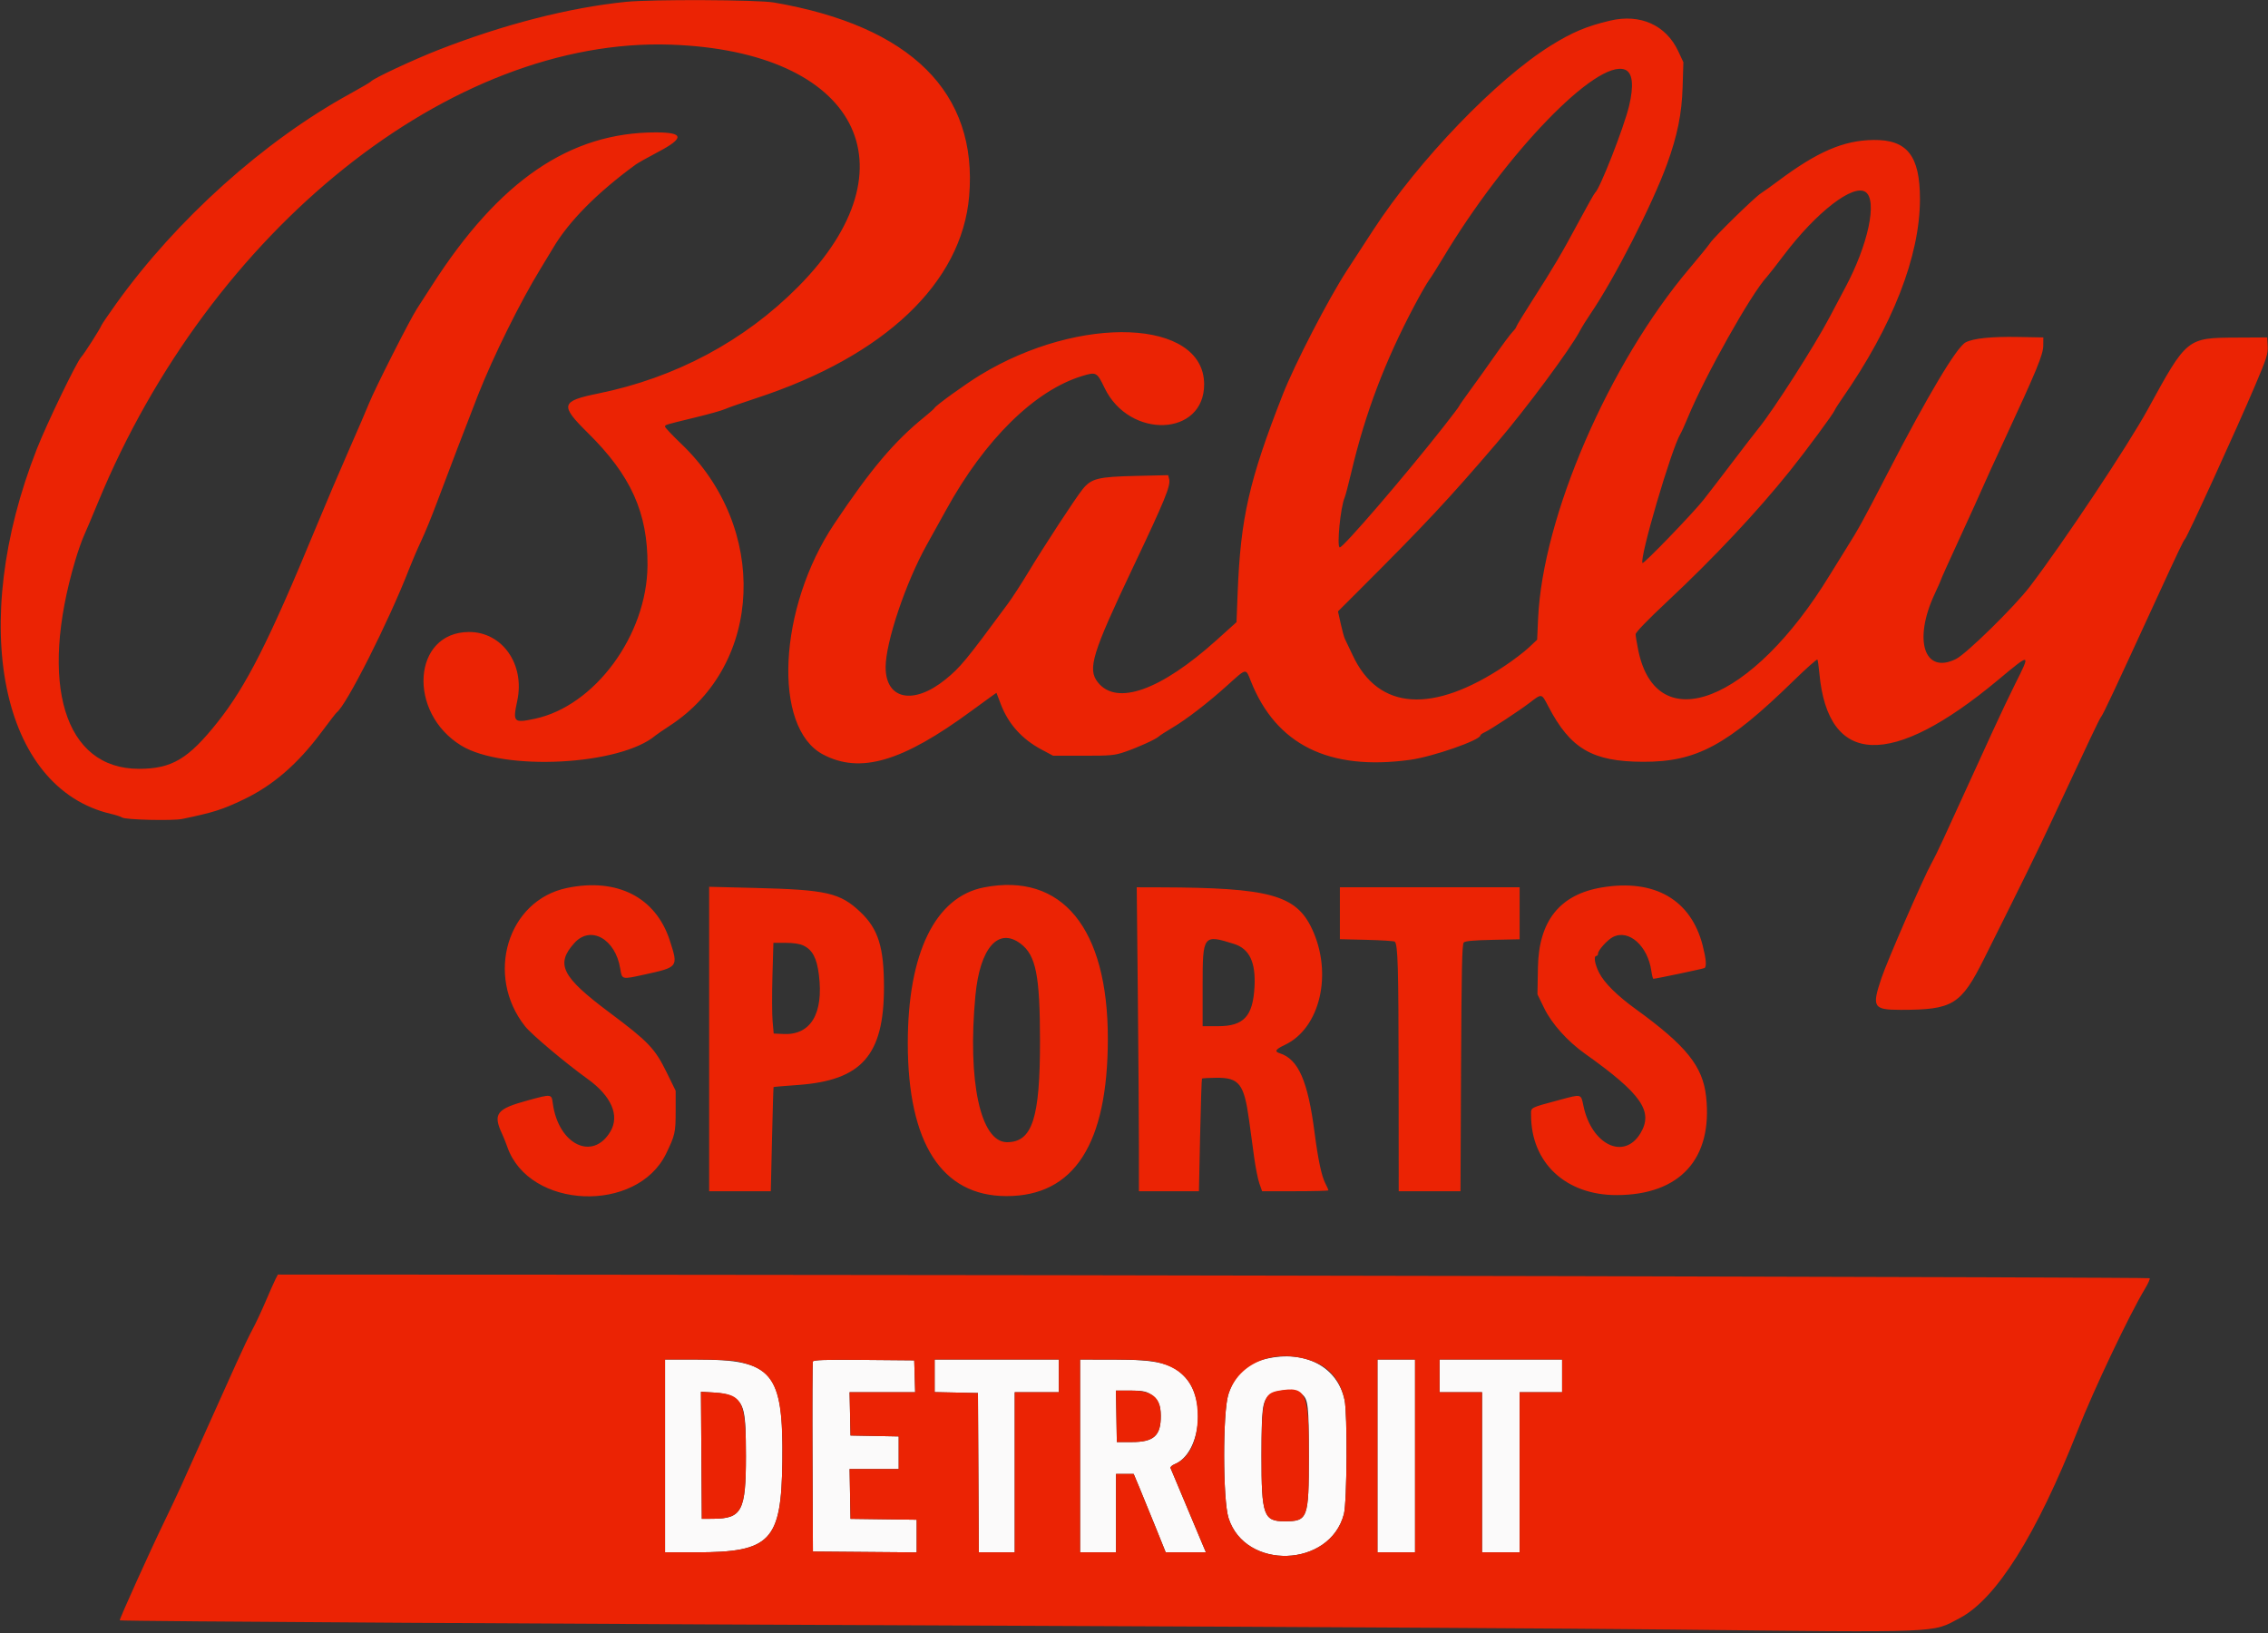 <svg id="svg" version="1.1" xmlns="http://www.w3.org/2000/svg" xmlns:xlink="http://www.w3.org/1999/xlink" width="400" height="288.024" viewBox="0, 0, 400,288.024"><rect x="0" y="0" width="400" height="288.024" fill="#333333" stroke="none"/><g id="svgg"><path id="path0" d="M223.359 239.623 C 219.932 240.400,217.727 242.476,216.633 245.952 C 215.636 249.122,215.658 264.492,216.665 267.696 C 219.585 276.995,234.582 276.492,237.022 267.014 C 237.571 264.880,237.662 249.379,237.140 246.916 C 235.897 241.060,230.234 238.063,223.359 239.623 M117.291 256.772 L 117.291 273.775 122.714 273.775 C 135.952 273.775,137.808 271.822,137.981 257.707 C 138.173 241.977,136.317 239.769,122.896 239.769 L 117.291 239.769 117.291 256.772 M143.362 240.126 C 143.285 240.326,143.256 247.947,143.297 257.061 L 143.372 273.631 152.522 273.707 L 161.671 273.783 161.671 270.903 L 161.671 268.023 155.836 267.945 L 150.000 267.867 149.920 263.473 L 149.841 259.078 154.171 259.078 L 158.501 259.078 158.501 256.204 L 158.501 253.330 154.251 253.250 L 150.000 253.170 149.920 249.352 L 149.839 245.533 155.622 245.533 L 161.404 245.533 161.322 242.723 L 161.239 239.914 152.370 239.837 C 145.430 239.778,143.471 239.840,143.362 240.126 M164.841 242.643 L 164.841 245.516 168.660 245.597 L 172.478 245.677 172.553 259.726 L 172.628 273.775 175.795 273.775 L 178.963 273.775 178.963 259.654 L 178.963 245.533 182.853 245.533 L 186.744 245.533 186.744 242.651 L 186.744 239.769 175.793 239.769 L 164.841 239.769 164.841 242.643 M190.490 256.772 L 190.490 273.775 193.660 273.775 L 196.830 273.775 196.830 266.859 L 196.830 259.942 198.386 259.942 L 199.942 259.942 200.956 262.363 C 201.513 263.695,202.785 266.807,203.781 269.280 L 205.592 273.775 209.140 273.775 L 212.688 273.775 212.229 272.695 C 211.831 271.757,206.803 259.774,206.442 258.903 C 206.369 258.727,206.703 258.421,207.182 258.222 C 211.596 256.394,212.791 247.192,209.153 243.049 C 206.860 240.438,204.281 239.780,196.326 239.774 L 190.490 239.769 190.490 256.772 M242.939 256.772 L 242.939 273.775 246.254 273.775 L 249.568 273.775 249.568 256.772 L 249.568 239.769 246.254 239.769 L 242.939 239.769 242.939 256.772 M253.890 242.651 L 253.890 245.533 257.637 245.533 L 261.383 245.533 261.383 259.654 L 261.383 273.775 264.697 273.775 L 268.012 273.775 268.012 259.654 L 268.012 245.533 271.758 245.533 L 275.504 245.533 275.504 242.651 L 275.504 239.769 264.697 239.769 L 253.890 239.769 253.890 242.651 M229.625 245.892 C 230.719 246.800,230.836 247.852,230.836 256.792 C 230.836 267.827,230.660 268.300,226.549 268.300 C 222.854 268.300,222.476 267.223,222.485 256.717 C 222.493 248.507,222.640 247.258,223.731 246.167 C 224.891 245.007,228.363 244.846,229.625 245.892 M202.794 245.809 C 204.227 246.682,204.712 247.651,204.726 249.668 C 204.749 253.194,203.511 254.323,199.620 254.323 L 196.974 254.323 196.895 249.784 L 196.815 245.245 199.344 245.246 C 201.342 245.247,202.067 245.365,202.794 245.809 M129.139 246.280 C 131.268 247.500,131.556 248.750,131.556 256.780 C 131.556 266.457,130.853 267.812,125.811 267.852 L 123.775 267.867 123.700 256.663 L 123.624 245.459 125.893 245.590 C 127.413 245.678,128.484 245.906,129.139 246.280 " stroke="none" fill="#fbfafa" fill-rule="evenodd"></path><path id="path1" d="M110.375 0.327 C 100.335 1.351,88.768 4.320,77.275 8.820 C 72.843 10.555,65.773 13.865,65.429 14.365 C 65.344 14.490,63.653 15.482,61.671 16.570 C 46.527 24.887,31.129 38.717,20.499 53.551 C 19.172 55.402,18.005 57.115,17.905 57.358 C 17.596 58.108,14.882 62.359,14.323 62.968 C 13.473 63.895,8.257 74.704,6.489 79.205 C -5.710 110.251,0.153 139.028,19.597 143.544 C 20.468 143.747,21.344 144.034,21.542 144.182 C 22.080 144.584,30.451 144.784,32.133 144.434 C 37.649 143.287,39.179 142.803,42.939 141.010 C 48.128 138.537,52.500 134.758,56.701 129.116 C 58.062 127.288,59.268 125.728,59.381 125.648 C 61.055 124.475,68.578 109.577,72.150 100.361 C 72.688 98.974,73.650 96.736,74.288 95.389 C 74.926 94.042,76.124 91.124,76.951 88.905 C 78.635 84.384,82.787 73.529,84.316 69.646 C 86.977 62.893,91.759 53.229,95.292 47.463 C 96.185 46.005,97.182 44.359,97.507 43.804 C 100.280 39.071,105.280 34.011,112.116 29.022 C 112.505 28.737,114.251 27.756,115.994 26.840 C 120.736 24.351,120.654 23.354,115.706 23.349 C 100.522 23.335,88.049 31.844,76.218 50.288 C 75.303 51.715,74.091 53.595,73.525 54.467 C 72.260 56.414,66.086 68.610,65.063 71.182 C 64.654 72.212,63.061 75.908,61.525 79.395 C 59.988 82.882,57.312 89.171,55.577 93.372 C 47.449 113.056,43.432 120.993,38.378 127.357 C 33.210 133.863,30.298 135.591,24.502 135.591 C 11.345 135.591,6.790 120.659,13.282 98.809 C 13.744 97.253,14.432 95.296,14.810 94.460 C 15.189 93.624,16.300 90.994,17.281 88.617 C 37.133 40.466,79.595 6.528,118.300 7.875 C 151.138 9.018,161.832 29.326,140.778 50.561 C 131.271 60.150,119.139 66.628,105.492 69.401 C 98.890 70.743,98.707 71.444,103.675 76.343 C 111.288 83.851,114.257 90.444,114.198 99.712 C 114.119 112.009,104.900 124.542,94.294 126.769 C 90.570 127.551,90.413 127.388,91.230 123.578 C 92.608 117.146,88.573 111.424,82.683 111.460 C 72.753 111.521,71.811 125.660,81.348 131.492 C 88.818 136.060,109.399 134.986,115.618 129.704 C 115.825 129.528,116.987 128.734,118.201 127.939 C 134.623 117.186,135.583 93.039,120.175 78.301 C 118.589 76.783,117.291 75.412,117.291 75.254 C 117.291 74.912,117.168 74.949,122.622 73.625 C 125.000 73.048,127.334 72.393,127.810 72.170 C 128.285 71.947,130.814 71.063,133.429 70.205 C 156.022 62.793,169.622 49.882,170.926 34.608 C 172.486 16.339,160.659 4.604,136.490 0.441 C 133.612 -0.055,114.914 -0.137,110.375 0.327 M284.006 3.630 C 279.884 4.595,277.313 5.673,273.541 8.016 C 263.921 13.992,250.243 28.202,242.155 40.624 C 241.274 41.977,239.203 45.159,237.553 47.695 C 234.296 52.699,228.336 64.228,226.232 69.597 C 220.299 84.728,218.799 91.317,218.283 104.502 L 218.079 109.724 214.587 112.868 C 204.695 121.775,196.919 124.536,193.609 120.315 C 191.773 117.974,192.611 115.251,199.875 99.951 C 205.440 88.229,206.492 85.660,206.202 84.504 L 206.026 83.802 200.347 83.933 C 193.657 84.086,192.488 84.377,190.949 86.268 C 189.722 87.774,184.061 96.428,181.274 101.059 C 180.112 102.989,178.509 105.453,177.711 106.534 C 170.371 116.490,169.345 117.732,166.717 119.854 C 161.094 124.393,156.198 123.377,156.196 117.670 C 156.195 113.247,159.766 102.650,163.503 95.990 C 164.355 94.471,165.872 91.736,166.874 89.914 C 173.690 77.519,182.487 68.862,190.851 66.317 C 193.348 65.557,193.462 65.616,194.804 68.406 C 199.189 77.520,212.439 77.006,212.370 67.723 C 212.283 56.268,190.518 55.396,172.881 66.141 C 170.238 67.751,164.982 71.547,164.793 71.982 C 164.740 72.103,163.984 72.777,163.112 73.481 C 157.728 77.827,153.592 82.721,147.121 92.405 C 137.229 107.209,136.209 128.345,145.160 133.063 C 151.729 136.525,159.132 134.350,171.326 125.377 C 172.752 124.327,174.329 123.180,174.830 122.828 L 175.741 122.188 176.517 124.218 C 177.834 127.664,180.240 130.350,183.639 132.166 L 185.735 133.285 191.066 133.285 C 195.936 133.285,196.573 133.226,198.415 132.596 C 200.743 131.800,203.871 130.375,204.395 129.872 C 204.593 129.682,205.673 128.986,206.794 128.325 C 209.235 126.886,213.073 123.929,216.427 120.902 C 219.895 117.772,219.687 117.811,220.597 120.106 C 225.060 131.352,234.382 135.967,248.682 134.009 C 252.683 133.461,261.095 130.532,261.095 129.687 C 261.095 129.577,261.452 129.325,261.888 129.127 C 262.829 128.700,267.916 125.361,269.698 124.001 C 271.971 122.266,271.854 122.246,273.068 124.575 C 276.972 132.060,280.833 134.321,289.769 134.352 C 299.205 134.385,304.649 131.457,316.309 120.075 C 318.556 117.881,320.458 116.195,320.535 116.328 C 320.612 116.462,320.764 117.543,320.874 118.732 C 322.390 135.203,333.556 135.621,352.402 119.912 C 358.182 115.094,358.185 115.095,355.416 120.605 C 354.539 122.349,352.753 126.110,351.446 128.963 C 347.685 137.170,344.169 144.854,342.742 147.983 C 342.020 149.568,341.065 151.513,340.622 152.305 C 339.244 154.769,332.851 169.444,331.818 172.515 C 330.093 177.641,330.373 178.098,335.239 178.098 C 344.415 178.098,345.851 177.218,349.907 169.116 C 356.631 155.682,359.379 150.081,361.969 144.524 C 368.610 130.277,370.280 126.761,370.571 126.410 C 370.949 125.955,372.702 122.219,380.529 105.187 C 384.154 97.299,385.133 95.245,385.341 95.097 C 385.704 94.838,394.418 75.768,397.679 68.097 C 399.781 63.151,400.022 62.399,399.943 61.036 L 399.856 59.510 394.524 59.537 C 385.668 59.583,385.721 59.540,378.801 72.190 C 375.320 78.553,363.890 95.727,357.990 103.458 C 355.290 106.996,346.812 115.310,344.972 116.223 C 339.382 119.000,337.395 112.900,341.225 104.724 C 341.851 103.388,342.363 102.224,342.363 102.139 C 342.363 102.053,343.852 98.751,345.671 94.802 C 347.490 90.852,349.297 86.872,349.686 85.957 C 350.075 85.042,351.778 81.311,353.471 77.666 C 359.204 65.318,360.351 62.537,360.364 60.951 L 360.375 59.510 355.908 59.429 C 351.228 59.343,348.049 59.669,346.684 60.375 C 345.088 61.201,340.017 69.704,332.851 83.573 C 328.547 91.901,327.805 93.252,325.644 96.686 C 324.746 98.112,323.415 100.258,322.686 101.453 C 309.009 123.867,292.143 130.454,288.925 114.638 C 288.676 113.416,288.473 112.166,288.473 111.860 C 288.473 111.510,290.577 109.334,294.168 105.972 C 302.286 98.371,309.974 90.178,315.709 83.014 C 318.606 79.395,323.321 73.009,323.569 72.367 C 323.653 72.148,324.230 71.240,324.849 70.350 C 333.800 57.491,338.617 45.159,338.617 35.099 C 338.617 27.464,336.364 24.606,330.408 24.685 C 325.130 24.755,320.533 26.739,313.549 31.961 C 312.363 32.848,311.028 33.802,310.583 34.081 C 309.478 34.774,302.378 41.712,301.620 42.840 C 301.284 43.340,299.653 45.350,297.996 47.307 C 283.749 64.130,272.082 91.096,271.270 109.078 L 271.101 112.824 269.628 114.207 C 268.818 114.967,266.924 116.412,265.418 117.417 C 252.673 125.927,243.121 125.281,238.590 115.604 C 237.949 114.234,237.317 112.910,237.188 112.663 C 237.058 112.416,236.732 111.227,236.464 110.021 L 235.976 107.829 239.392 104.419 C 251.289 92.543,255.466 88.077,264.005 78.098 C 269.165 72.069,276.995 61.508,278.642 58.357 C 278.974 57.723,279.818 56.362,280.520 55.331 C 284.747 49.121,291.391 36.124,294.000 28.963 C 295.835 23.924,296.614 20.079,296.758 15.353 L 296.891 10.966 295.981 9.021 C 293.833 4.431,289.298 2.390,284.006 3.630 M286.587 12.283 C 287.942 12.803,288.194 15.023,287.315 18.691 C 286.400 22.507,282.116 33.435,281.315 33.995 C 281.193 34.080,279.947 36.290,278.545 38.905 C 275.482 44.622,273.982 47.169,270.263 52.967 C 268.707 55.391,267.435 57.481,267.435 57.611 C 267.435 57.740,267.133 58.156,266.763 58.534 C 266.393 58.912,265.004 60.778,263.675 62.680 C 262.347 64.582,260.380 67.336,259.304 68.801 C 258.229 70.265,257.349 71.529,257.349 71.608 C 257.349 71.688,256.084 73.361,254.539 75.327 C 247.751 83.961,236.933 96.542,236.297 96.542 C 235.723 96.542,236.417 89.391,237.151 87.752 C 237.293 87.435,237.822 85.426,238.327 83.287 C 240.794 72.825,244.283 63.631,249.535 53.751 C 250.544 51.851,251.662 49.906,252.018 49.428 C 252.374 48.950,253.481 47.197,254.477 45.533 C 265.545 27.042,281.634 10.382,286.587 12.283 M329.031 33.870 C 331.156 35.358,329.466 43.237,325.401 50.799 C 324.785 51.945,323.541 54.295,322.635 56.023 C 320.075 60.906,312.751 72.356,310.157 75.528 C 309.564 76.255,307.522 78.903,305.620 81.413 C 303.718 83.923,301.385 86.960,300.437 88.161 C 298.555 90.544,289.901 99.507,289.687 99.293 C 289.053 98.659,294.806 79.064,296.376 76.513 C 296.571 76.196,297.159 74.899,297.681 73.631 C 300.701 66.307,308.854 51.788,311.597 48.852 C 311.895 48.532,313.244 46.809,314.594 45.021 C 320.351 37.398,326.874 32.359,329.031 33.870 M99.969 156.611 C 89.502 158.799,85.506 172.038,92.608 181.005 C 93.749 182.445,99.711 187.463,103.641 190.290 C 107.824 193.299,109.317 196.733,107.664 199.542 C 104.559 204.822,98.495 201.886,97.499 194.620 C 97.264 192.904,97.327 192.912,93.010 194.090 C 87.527 195.586,86.894 196.439,88.587 200.052 C 88.833 200.578,89.236 201.587,89.482 202.293 C 93.313 213.281,112.336 214.067,117.484 203.451 C 119.059 200.204,119.164 199.733,119.164 195.975 L 119.164 192.363 117.536 189.049 C 115.502 184.907,114.311 183.665,107.493 178.572 C 99.054 172.269,97.933 170.043,101.312 166.303 C 104.173 163.137,108.552 165.595,109.391 170.838 C 109.700 172.774,109.636 172.758,113.578 171.895 C 119.662 170.562,119.649 170.579,118.141 165.896 C 115.677 158.244,108.849 154.755,99.969 156.611 M173.500 156.511 C 164.933 158.190,160.097 168.117,160.105 184.006 C 160.113 201.618,166.103 210.915,177.462 210.946 C 189.436 210.979,195.376 201.786,195.387 183.202 C 195.398 163.686,187.297 153.806,173.500 156.511 M282.521 156.511 C 275.105 157.750,271.388 162.395,271.240 170.605 L 271.155 175.360 272.330 177.778 C 273.673 180.542,276.433 183.624,279.539 185.832 C 289.507 192.917,291.659 196.013,289.307 199.888 C 286.408 204.665,280.689 201.887,279.261 195.008 C 278.823 192.899,278.955 192.933,275.165 193.954 C 269.690 195.429,270.029 195.250,270.029 196.662 C 270.029 205.081,276.158 210.796,285.159 210.769 C 296.304 210.736,302.085 204.368,300.904 193.425 C 300.324 188.052,297.414 184.431,288.471 177.954 C 285.190 175.578,282.933 173.334,282.029 171.550 C 281.259 170.030,281.028 168.588,281.556 168.588 C 281.715 168.588,281.844 168.398,281.844 168.166 C 281.844 167.585,283.484 165.767,284.467 165.259 C 287.260 163.815,290.638 166.822,291.251 171.300 C 291.351 172.027,291.512 172.621,291.610 172.620 C 292.064 172.614,300.397 170.860,300.616 170.725 C 301.015 170.478,300.906 169.131,300.295 166.742 C 298.229 158.665,291.796 154.962,282.521 156.511 M125.072 183.242 L 125.072 210.086 130.508 210.086 L 135.944 210.086 136.156 200.937 C 136.272 195.904,136.396 191.756,136.432 191.718 C 136.468 191.680,138.403 191.514,140.732 191.348 C 151.974 190.550,155.893 186.108,155.904 174.150 C 155.910 167.071,154.897 163.829,151.751 160.853 C 148.148 157.446,145.808 156.912,133.069 156.597 L 125.072 156.398 125.072 183.242 M200.673 175.288 C 200.778 185.630,200.864 197.691,200.864 202.089 L 200.865 210.086 206.158 210.086 L 211.451 210.086 211.662 200.216 C 211.778 194.787,211.927 190.291,211.991 190.223 C 212.056 190.156,213.187 190.091,214.505 190.079 C 218.573 190.043,219.420 191.145,220.306 197.622 C 220.550 199.406,220.948 202.323,221.191 204.107 C 221.434 205.890,221.848 207.965,222.112 208.718 L 222.592 210.086 228.443 210.086 C 231.661 210.086,234.294 210.016,234.294 209.931 C 234.294 209.845,234.045 209.288,233.741 208.692 C 233.070 207.376,232.463 204.506,231.843 199.725 C 230.661 190.608,228.984 186.794,225.699 185.751 C 224.715 185.439,224.949 185.065,226.629 184.270 C 232.843 181.328,235.089 171.659,231.385 163.798 C 228.573 157.832,223.869 156.548,204.636 156.495 L 200.482 156.484 200.673 175.288 M236.311 161.061 L 236.311 165.638 241.051 165.753 C 243.658 165.816,245.883 165.959,245.995 166.072 C 246.540 166.617,246.653 170.549,246.669 189.553 L 246.686 210.086 252.134 210.086 L 257.582 210.086 257.682 188.343 C 257.761 171.007,257.857 166.523,258.155 166.225 C 258.423 165.956,259.874 165.823,263.270 165.753 L 268.012 165.656 268.012 161.070 L 268.012 156.484 252.161 156.484 L 236.311 156.484 236.311 161.061 M180.033 166.454 C 182.709 168.495,183.411 172.043,183.421 183.573 C 183.433 197.229,182.064 201.436,177.604 201.440 C 172.924 201.444,170.608 190.705,172.029 175.592 C 172.822 167.162,176.081 163.440,180.033 166.454 M217.643 166.472 C 220.359 167.326,221.491 169.706,221.251 174.062 C 220.965 179.254,219.361 180.980,214.819 180.980 L 212.104 180.980 212.104 173.675 C 212.104 164.910,212.216 164.765,217.643 166.472 M141.697 166.760 C 143.299 167.520,144.063 168.970,144.430 171.948 C 145.270 178.769,142.982 182.583,138.184 182.358 L 136.455 182.277 136.261 180.115 C 136.154 178.927,136.142 175.328,136.234 172.118 L 136.402 166.282 138.546 166.282 C 139.946 166.282,141.041 166.448,141.697 166.760 M48.597 225.576 C 48.373 226.012,47.582 227.795,46.840 229.539 C 46.099 231.282,45.063 233.487,44.540 234.438 C 44.016 235.389,42.716 238.112,41.650 240.490 C 39.235 245.880,33.495 258.642,31.931 262.104 C 31.286 263.530,29.939 266.383,28.938 268.444 C 26.465 273.534,20.998 285.648,21.120 285.769 C 21.291 285.940,101.885 286.421,184.582 286.745 C 228.487 286.917,277.961 287.205,294.524 287.386 C 343.328 287.918,340.587 288.026,345.632 285.375 C 352.068 281.993,359.174 270.691,366.425 252.305 C 369.309 244.991,375.524 231.903,378.304 227.289 C 378.859 226.368,379.230 225.531,379.128 225.430 C 378.946 225.248,201.152 224.851,100.224 224.806 L 49.006 224.784 48.597 225.576 M231.586 240.094 C 234.518 241.191,236.421 243.528,237.140 246.916 C 237.662 249.379,237.571 264.880,237.022 267.014 C 234.582 276.492,219.585 276.995,216.665 267.696 C 215.658 264.492,215.636 249.122,216.633 245.952 C 218.435 240.225,225.030 237.641,231.586 240.094 M130.029 240.093 C 136.706 241.510,138.140 244.688,137.981 257.707 C 137.808 271.822,135.952 273.775,122.714 273.775 L 117.291 273.775 117.291 256.772 L 117.291 239.769 122.896 239.769 C 125.979 239.769,129.189 239.915,130.029 240.093 M161.322 242.723 L 161.404 245.533 155.622 245.533 L 149.839 245.533 149.920 249.352 L 150.000 253.170 154.251 253.250 L 158.501 253.330 158.501 256.204 L 158.501 259.078 154.171 259.078 L 149.841 259.078 149.920 263.473 L 150.000 267.867 155.836 267.945 L 161.671 268.023 161.671 270.903 L 161.671 273.783 152.522 273.707 L 143.372 273.631 143.297 257.061 C 143.256 247.947,143.285 240.326,143.362 240.126 C 143.471 239.840,145.430 239.778,152.370 239.837 L 161.239 239.914 161.322 242.723 M186.744 242.651 L 186.744 245.533 182.853 245.533 L 178.963 245.533 178.963 259.654 L 178.963 273.775 175.795 273.775 L 172.628 273.775 172.553 259.726 L 172.478 245.677 168.660 245.597 L 164.841 245.516 164.841 242.643 L 164.841 239.769 175.793 239.769 L 186.744 239.769 186.744 242.651 M204.031 240.219 C 208.920 241.371,211.239 244.458,211.239 249.814 C 211.239 254.070,209.749 257.159,207.182 258.222 C 206.703 258.421,206.369 258.727,206.442 258.903 C 206.803 259.774,211.831 271.757,212.229 272.695 L 212.688 273.775 209.140 273.775 L 205.592 273.775 203.781 269.280 C 202.785 266.807,201.513 263.695,200.956 262.363 L 199.942 259.942 198.386 259.942 L 196.830 259.942 196.830 266.859 L 196.830 273.775 193.660 273.775 L 190.490 273.775 190.490 256.772 L 190.490 239.769 196.326 239.774 C 200.542 239.777,202.680 239.900,204.031 240.219 M249.568 256.772 L 249.568 273.775 246.254 273.775 L 242.939 273.775 242.939 256.772 L 242.939 239.769 246.254 239.769 L 249.568 239.769 249.568 256.772 M275.504 242.651 L 275.504 245.533 271.758 245.533 L 268.012 245.533 268.012 259.654 L 268.012 273.775 264.697 273.775 L 261.383 273.775 261.383 259.654 L 261.383 245.533 257.637 245.533 L 253.890 245.533 253.890 242.651 L 253.890 239.769 264.697 239.769 L 275.504 239.769 275.504 242.651 M225.552 245.262 C 222.803 245.730,222.494 246.885,222.485 256.717 C 222.476 267.223,222.854 268.300,226.549 268.300 C 230.660 268.300,230.836 267.827,230.836 256.792 C 230.836 245.453,230.373 244.443,225.552 245.262 M196.895 249.784 L 196.974 254.323 199.620 254.323 C 203.511 254.323,204.749 253.194,204.726 249.668 C 204.704 246.413,203.286 245.248,199.344 245.246 L 196.815 245.245 196.895 249.784 M123.700 256.663 L 123.775 267.867 125.811 267.852 C 130.853 267.812,131.556 266.457,131.556 256.780 C 131.556 247.045,130.969 245.884,125.893 245.590 L 123.624 245.459 123.700 256.663 " stroke="none" fill="#eb2304" fill-rule="evenodd"></path></g></svg>
